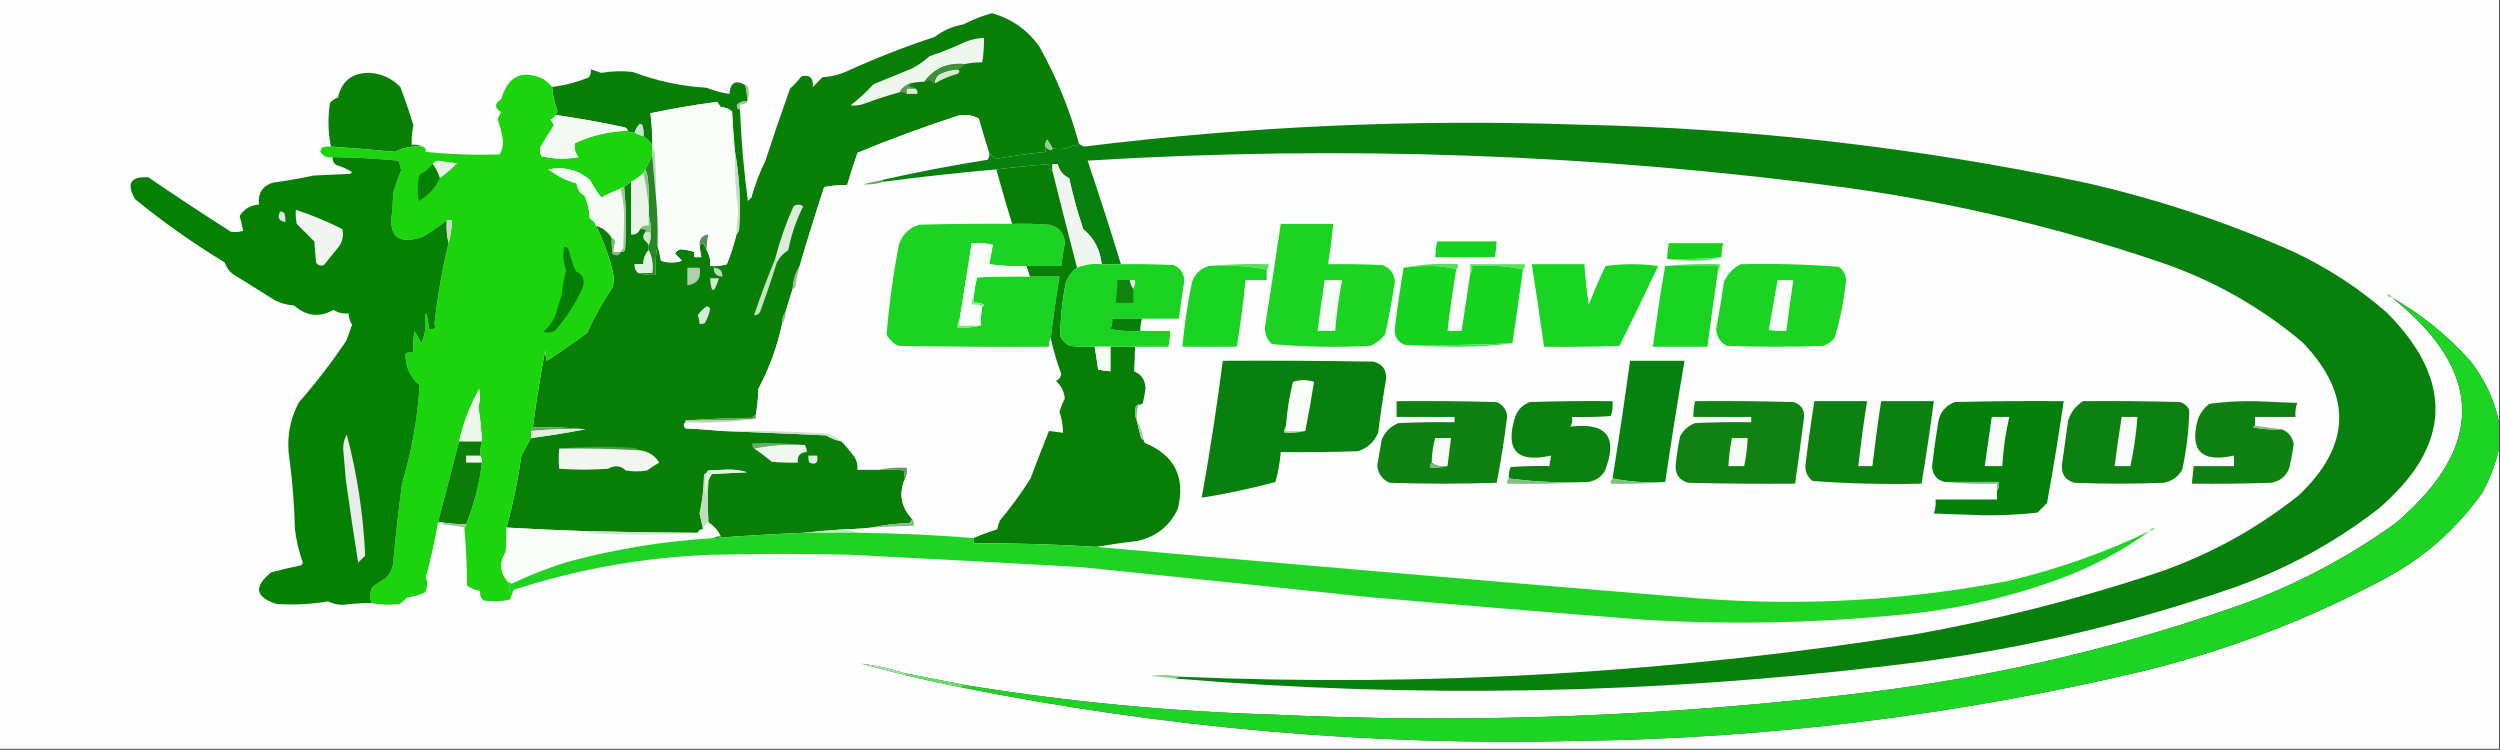 <?xml version="1.0" encoding="UTF-8"?>
<svg xmlns="http://www.w3.org/2000/svg" xmlns:xlink="http://www.w3.org/1999/xlink" version="1.1" width="1424px" height="427px" style="shape-rendering:geometricPrecision; text-rendering:geometricPrecision; image-rendering:optimizeQuality; fill-rule:evenodd; clip-rule:evenodd">
  <rect width="100%" height="100%" fill="#333333" stroke="none"/>
  <g>
    <path style="opacity:1" fill="#fefefe" d="M -0.5,-0.5 C 474.167,-0.5 948.833,-0.5 1423.5,-0.5C 1423.5,79.833 1423.5,160.167 1423.5,240.5C 1420.74,227.635 1415.24,215.969 1407,205.5C 1394.03,191.019 1379.2,179.019 1362.5,169.5C 1415.1,211.568 1415.77,254.401 1364.5,298C 1338.6,316.621 1310.6,331.621 1280.5,343C 1211.1,367.849 1139.77,384.849 1066.5,394C 952.903,408.033 838.903,412.367 724.5,407C 666.455,405.254 608.788,399.754 551.5,390.5C 539.618,388.183 527.618,385.85 515.5,383.5C 507.397,380.893 499.064,379.059 490.5,378C 498.809,380.327 507.142,382.494 515.5,384.5C 526.106,387.088 536.772,389.421 547.5,391.5C 663.647,414.756 780.981,424.923 899.5,422C 1006.97,420.565 1112.97,407.565 1217.5,383C 1267.23,371.128 1314.56,353.128 1359.5,329C 1381.39,317.116 1399.56,300.949 1414,280.5C 1418.35,272.489 1421.52,264.156 1423.5,255.5C 1423.5,312.5 1423.5,369.5 1423.5,426.5C 948.833,426.5 474.167,426.5 -0.5,426.5C -0.5,284.167 -0.5,141.833 -0.5,-0.5 Z"></path>
  </g>
  <g>
    <path style="opacity:1" fill="#0a7f08" d="M 614.5,81.5 C 614.294,83.549 613.461,83.882 612,82.5C 608.013,84.8 603.847,85.467 599.5,84.5C 598.696,82.811 597.696,81.145 596.5,79.5C 595.571,80.689 595.238,82.022 595.5,83.5C 595.5,84.5 595.5,85.5 595.5,86.5C 586.126,87.505 576.793,88.838 567.5,90.5C 565.959,89.714 564.626,88.714 563.5,87.5C 561.374,80.87 559.374,74.203 557.5,67.5C 553.749,65.503 549.749,65.003 545.5,66C 526.219,72.255 507.219,79.255 488.5,87C 486.342,93.092 484.342,99.259 482.5,105.5C 478.119,105.372 473.785,105.705 469.5,106.5C 464.586,121.38 459.92,136.38 455.5,151.5C 453.102,155.403 451.769,159.736 451.5,164.5C 450.136,168.918 448.803,173.251 447.5,177.5C 446.076,179.515 445.41,181.848 445.5,184.5C 442.752,197.356 438.252,209.69 432,221.5C 431.826,226.684 431.326,231.684 430.5,236.5C 429.711,236.783 429.044,237.283 428.5,238C 415.66,238.169 402.993,238.669 390.5,239.5C 390.5,239.833 390.5,240.167 390.5,240.5C 389.209,241.542 389.209,242.708 390.5,244C 397.524,244.325 404.524,244.825 411.5,245.5C 431.011,246.247 450.677,247.081 470.5,248C 473.293,249.654 476.293,250.821 479.5,251.5C 482.083,254.266 484.583,257.266 487,260.5C 488.202,262.677 488.702,265.011 488.5,267.5C 492.5,267.5 496.5,267.5 500.5,267.5C 505.511,267.334 510.511,267.501 515.5,268C 515.034,269.299 515.034,270.799 515.5,272.5C 511.873,281.207 513.206,288.874 519.5,295.5C 519.423,296.75 518.756,297.583 517.5,298C 510.276,298.176 503.276,299.009 496.5,300.5C 491.187,301.098 485.854,301.431 480.5,301.5C 472.679,302.03 465.012,302.696 457.5,303.5C 440.362,304.206 423.362,305.206 406.5,306.5C 407.568,305.566 408.901,305.232 410.5,305.5C 408.952,302.277 406.619,299.61 403.5,297.5C 403.088,289.589 403.088,281.589 403.5,273.5C 404.028,272.279 404.695,271.113 405.5,270C 412.167,269.667 418.833,269.333 425.5,269C 421.847,267.866 418.014,267.366 414,267.5C 410.5,267.667 407,267.833 403.5,268C 402.944,268.383 402.611,268.883 402.5,269.5C 401.883,269.611 401.383,269.944 401,270.5C 400.911,277.961 400.078,285.294 398.5,292.5C 399.179,295.506 399.846,298.506 400.5,301.5C 398.973,301.427 397.973,302.094 397.5,303.5C 375.829,303.389 354.162,303.055 332.5,302.5C 317.817,302.038 303.15,301.371 288.5,300.5C 292.188,287.045 295.022,273.378 297,259.5C 298.749,256.051 300.583,252.717 302.5,249.5C 313.151,248.108 323.484,246.441 333.5,244.5C 323.681,243.506 313.681,243.173 303.5,243.5C 305.404,228.78 307.738,214.113 310.5,199.5C 310.567,201.424 310.9,203.424 311.5,205.5C 319.233,200.45 326.899,195.116 334.5,189.5C 338.544,180.413 343.378,171.746 349,163.5C 349.667,160.5 349.667,157.5 349,154.5C 346.723,145.503 343.557,136.836 339.5,128.5C 343.383,129.718 346.383,132.051 348.5,135.5C 348.335,138.518 348.502,141.518 349,144.5C 350.915,145.916 352.415,145.582 353.5,143.5C 354.496,143.586 355.329,143.252 356,142.5C 356.826,130.326 356.66,118.326 355.5,106.5C 356.795,105.512 358.128,104.512 359.5,103.5C 359.5,113.5 359.5,123.5 359.5,133.5C 361.933,133.727 363.599,132.727 364.5,130.5C 365.873,130.343 367.207,130.51 368.5,131C 367.944,131.383 367.611,131.883 367.5,132.5C 366.402,133.601 366.235,134.934 367,136.5C 368.045,137.373 368.878,138.373 369.5,139.5C 369.5,140.5 369.5,141.5 369.5,142.5C 367.394,144.719 366.394,147.385 366.5,150.5C 364.833,150.5 363.167,150.5 361.5,150.5C 361.392,152.514 362.058,154.18 363.5,155.5C 366.625,156.479 369.958,156.813 373.5,156.5C 373.178,150.642 373.511,144.975 374.5,139.5C 375.244,142.36 375.911,145.36 376.5,148.5C 380.5,149.833 384.5,149.833 388.5,148.5C 387.167,147.167 385.833,145.833 384.5,144.5C 385.09,143.201 386.09,142.368 387.5,142C 390.179,142.158 392.846,142.658 395.5,143.5C 395.5,144.5 395.5,145.5 395.5,146.5C 396.833,146.5 398.167,146.5 399.5,146.5C 399.007,144.194 398.674,141.861 398.5,139.5C 399.15,139.196 399.817,138.863 400.5,138.5C 401.172,139.949 401.839,141.282 402.5,142.5C 404.126,145.246 404.793,148.246 404.5,151.5C 407.777,151.784 410.943,151.451 414,150.5C 416.274,144.945 418.108,139.278 419.5,133.5C 420.268,132.737 420.768,131.737 421,130.5C 422.005,115.234 421.172,100.234 418.5,85.5C 417.864,78.185 417.364,70.852 417,63.5C 415.174,61.926 413.007,61.093 410.5,61C 409.833,60 409.167,59 408.5,58C 395.811,59.691 383.144,61.858 370.5,64.5C 371.241,70.471 371.575,76.471 371.5,82.5C 370.07,80.614 368.403,78.947 366.5,77.5C 366.662,75.473 366.495,73.473 366,71.5C 365.586,71.043 365.086,70.709 364.5,70.5C 363.048,71.94 362.048,73.606 361.5,75.5C 359.901,75.768 358.568,75.434 357.5,74.5C 357.38,73.414 356.713,72.747 355.5,72.5C 342.59,69.689 329.59,67.356 316.5,65.5C 316.923,64.735 317.257,63.902 317.5,63C 315.813,58.717 314.813,54.217 314.5,49.5C 321.794,48.611 328.794,46.777 335.5,44C 336.38,42.644 336.714,41.144 336.5,39.5C 338.465,40.129 340.465,40.796 342.5,41.5C 348.476,40.468 354.476,40.302 360.5,41C 373.985,46.097 387.985,49.097 402.5,50C 406.657,51.661 410.99,52.827 415.5,53.5C 416.053,46.901 419.053,45.234 424.5,48.5C 425.299,51.43 425.632,54.43 425.5,57.5C 423.418,57.472 421.584,58.139 420,59.5C 419.415,60.998 419.915,61.998 421.5,62.5C 422.185,79.952 423.685,97.286 426,114.5C 426.667,113.833 427.333,113.167 428,112.5C 430.048,105.235 432.715,98.235 436,91.5C 440.468,77.764 445.134,64.097 450,50.5C 452.35,48.317 454.517,45.984 456.5,43.5C 461.167,42.32 463.334,44.32 463,49.5C 464.806,47.694 466.64,45.86 468.5,44C 473.017,43.737 477.351,42.737 481.5,41C 498.134,33.345 515.134,26.679 532.5,21C 537.196,17.32 542.529,14.986 548.5,14C 553.817,11.23 559.317,9.064 565,7.5C 576.153,10.634 585.153,16.968 592,26.5C 601.742,43.888 609.242,62.221 614.5,81.5 Z"></path>
  </g>
  <g>
    <path style="opacity:1" fill="#eef6ee" d="M 549.5,36.5 C 539.812,35.604 532.145,38.938 526.5,46.5C 523.794,46.575 521.127,46.908 518.5,47.5C 515.911,48.419 513.911,50.086 512.5,52.5C 505.775,54.356 499.108,56.523 492.5,59C 489.874,59.995 487.207,60.328 484.5,60C 489.134,56.368 493.467,52.368 497.5,48C 504.798,45.034 512.132,42.034 519.5,39C 523.11,37.056 526.443,34.723 529.5,32C 536.326,29.725 542.993,27.058 549.5,24C 553.041,22.56 556.708,21.726 560.5,21.5C 560.563,26.203 560.229,30.87 559.5,35.5C 556.119,35.459 552.786,35.793 549.5,36.5 Z"></path>
  </g>
  <g>
    <path style="opacity:1" fill="#088006" d="M 240.5,83.5 C 235.019,83.014 229.852,84.014 225,86.5C 212.821,85.307 200.655,84.307 188.5,83.5C 186.823,75.2 186.657,66.867 188,58.5C 189.242,57.128 190.742,56.128 192.5,55.5C 194.732,46.045 200.732,41.378 210.5,41.5C 217.358,41.951 223.191,44.618 228,49.5C 230.783,56.733 233.283,64.066 235.5,71.5C 234.654,75.118 234.32,78.784 234.5,82.5C 236.735,82.205 238.735,82.539 240.5,83.5 Z"></path>
  </g>
  <g>
    <path style="opacity:1" fill="#d5e9d4" d="M 545.5,39.5 C 546.774,40.189 546.774,41.023 545.5,42C 540.853,43.33 536.52,45.163 532.5,47.5C 532.393,45.097 533.393,43.264 535.5,42C 538.679,40.539 542.012,39.705 545.5,39.5 Z"></path>
  </g>
  <g>
    <path style="opacity:1" fill="#3e903a" d="M 549.5,36.5 C 548.552,37.978 547.219,38.978 545.5,39.5C 542.012,39.705 538.679,40.539 535.5,42C 533.393,43.264 532.393,45.097 532.5,47.5C 531.265,47.279 530.265,46.612 529.5,45.5C 528.583,46.127 527.583,46.461 526.5,46.5C 532.145,38.938 539.812,35.604 549.5,36.5 Z"></path>
  </g>
  <g>
    <path style="opacity:1" fill="#1bd40d" d="M 314.5,49.5 C 314.813,54.217 315.813,58.717 317.5,63C 317.257,63.902 316.923,64.735 316.5,65.5C 315.942,66.79 314.942,67.623 313.5,68C 314.293,69.085 314.96,70.252 315.5,71.5C 312.845,75.408 310.345,79.408 308,83.5C 307.257,85.441 307.424,87.274 308.5,89C 315.469,90.623 322.469,90.79 329.5,89.5C 327.529,86.973 326.863,84.307 327.5,81.5C 337.035,77.098 347.035,74.764 357.5,74.5C 358.568,75.434 359.901,75.768 361.5,75.5C 363.05,76.441 364.716,77.108 366.5,77.5C 368.403,78.947 370.07,80.614 371.5,82.5C 371.5,82.833 371.5,83.167 371.5,83.5C 371.5,85.167 371.5,86.833 371.5,88.5C 370.366,91.216 369.033,93.882 367.5,96.5C 367.167,97.167 366.833,97.833 366.5,98.5C 364.427,100.58 362.093,102.246 359.5,103.5C 358.128,104.512 356.795,105.512 355.5,106.5C 354.508,106.328 353.842,106.662 353.5,107.5C 349.736,108.881 346.069,110.547 342.5,112.5C 340.084,109.337 337.918,106.004 336,102.5C 329.208,96.735 321.375,94.735 312.5,96.5C 317.241,100.204 322.574,102.87 328.5,104.5C 328.753,107.733 330.253,110.066 333,111.5C 334.737,115.649 335.737,119.983 336,124.5C 337.72,125.384 338.886,126.717 339.5,128.5C 343.557,136.836 346.723,145.503 349,154.5C 349.667,157.5 349.667,160.5 349,163.5C 343.378,171.746 338.544,180.413 334.5,189.5C 326.899,195.116 319.233,200.45 311.5,205.5C 310.9,203.424 310.567,201.424 310.5,199.5C 307.738,214.113 305.404,228.78 303.5,243.5C 302.662,243.842 302.328,244.508 302.5,245.5C 302.5,246.833 302.5,248.167 302.5,249.5C 300.583,252.717 298.749,256.051 297,259.5C 295.022,273.378 292.188,287.045 288.5,300.5C 288.666,305.179 288.499,309.845 288,314.5C 284.238,320.744 284.738,326.411 289.5,331.5C 290.324,334.764 290.658,338.098 290.5,341.5C 285.584,342.611 280.584,342.778 275.5,342C 273.845,340.556 273.178,338.722 273.5,336.5C 270.735,336.202 268.235,335.202 266,333.5C 265.981,322.541 265.481,311.541 264.5,300.5C 265.338,300.158 265.672,299.492 265.5,298.5C 270.096,287.274 273.096,275.607 274.5,263.5C 274.567,262.041 274.234,260.708 273.5,259.5C 273.401,256.763 273.735,254.096 274.5,251.5C 274.237,244.962 273.57,238.462 272.5,232C 273.455,228.529 273.622,225.029 273,221.5C 267.691,230.926 263.858,240.926 261.5,251.5C 257.514,266.815 253.514,282.148 249.5,297.5C 247.681,308.121 245.348,318.621 242.5,329C 243.83,331.877 243.664,334.711 242,337.5C 238.675,338.944 235.175,339.944 231.5,340.5C 230.395,341.892 229.061,343.059 227.5,344C 222.115,344.733 216.782,344.567 211.5,343.5C 210.476,340.527 210.643,337.527 212,334.5C 214.364,332.637 216.864,330.971 219.5,329.5C 222.036,327.091 223.536,324.091 224,320.5C 225.337,305.466 227.003,290.466 229,275.5C 234.486,257.254 237.819,238.587 239,219.5C 233.491,214.689 230.824,208.689 231,201.5C 232.356,200.62 233.856,200.286 235.5,200.5C 235.334,196.486 235.501,192.486 236,188.5C 237.522,190.741 238.855,193.074 240,195.5C 242.317,190.298 242.984,184.965 242,179.5C 242.333,179.167 242.667,178.833 243,178.5C 243.502,181.513 244.002,184.513 244.5,187.5C 247.462,187.883 248.462,186.883 247.5,184.5C 249.19,168.976 251.856,153.642 255.5,138.5C 256.646,134.246 257.313,129.913 257.5,125.5C 256.5,125.5 255.5,125.5 254.5,125.5C 250.06,128.953 245.394,132.12 240.5,135C 226.56,139.519 220.894,134.519 223.5,120C 223.667,116.5 223.833,113 224,109.5C 225.369,105.267 226.869,101.101 228.5,97C 228.204,95.112 227.704,93.278 227,91.5C 214.583,90.345 202.083,89.678 189.5,89.5C 186.359,90.092 184.026,89.092 182.5,86.5C 182.608,85.558 182.941,84.725 183.5,84C 185.134,83.507 186.801,83.34 188.5,83.5C 200.655,84.307 212.821,85.307 225,86.5C 229.852,84.014 235.019,83.014 240.5,83.5C 242.048,83.821 242.715,84.821 242.5,86.5C 256.471,87.909 270.471,88.409 284.5,88C 285.998,85.583 286.665,82.916 286.5,80C 285.862,75.906 284.862,71.906 283.5,68C 283.903,66.527 284.57,65.194 285.5,64C 281.562,61.399 281.562,58.899 285.5,56.5C 289.308,43.306 297.308,39.473 309.5,45C 311.362,46.366 313.028,47.866 314.5,49.5 Z"></path>
  </g>
  <g>
    <path style="opacity:1" fill="#5c9859" d="M 518.5,47.5 C 518.389,48.117 518.056,48.617 517.5,49C 519.058,49.21 520.391,49.71 521.5,50.5C 519.833,50.5 518.167,50.5 516.5,50.5C 516.5,51.5 516.5,52.5 516.5,53.5C 515.292,52.766 513.959,52.433 512.5,52.5C 513.911,50.086 515.911,48.419 518.5,47.5 Z"></path>
  </g>
  <g>
    <path style="opacity:1" fill="#d9edd6" d="M 521.5,50.5 C 522.404,51.209 522.737,52.209 522.5,53.5C 520.5,53.5 518.5,53.5 516.5,53.5C 516.5,52.5 516.5,51.5 516.5,50.5C 518.167,50.5 519.833,50.5 521.5,50.5 Z"></path>
  </g>
  <g>
    <path style="opacity:1" fill="#9fc39c" d="M 424.5,48.5 C 425.117,48.611 425.617,48.944 426,49.5C 426.821,52.554 426.655,55.554 425.5,58.5C 424.264,59.246 422.93,59.579 421.5,59.5C 421.5,60.5 421.5,61.5 421.5,62.5C 419.915,61.998 419.415,60.998 420,59.5C 421.584,58.139 423.418,57.472 425.5,57.5C 425.632,54.43 425.299,51.43 424.5,48.5 Z"></path>
  </g>
  <g>
    <path style="opacity:1" fill="#fbfdfb" d="M 418.5,85.5 C 418.352,97.378 419.019,109.212 420.5,121C 419.877,125.147 419.544,129.314 419.5,133.5C 418.108,139.278 416.274,144.945 414,150.5C 410.943,151.451 407.777,151.784 404.5,151.5C 404.793,148.246 404.126,145.246 402.5,142.5C 402.508,139.455 402.841,136.455 403.5,133.5C 400.043,133.96 398.377,135.96 398.5,139.5C 398.674,141.861 399.007,144.194 399.5,146.5C 398.167,146.5 396.833,146.5 395.5,146.5C 395.5,145.5 395.5,144.5 395.5,143.5C 392.846,142.658 390.179,142.158 387.5,142C 386.09,142.368 385.09,143.201 384.5,144.5C 385.833,145.833 387.167,147.167 388.5,148.5C 384.5,149.833 380.5,149.833 376.5,148.5C 375.911,145.36 375.244,142.36 374.5,139.5C 374.806,129.75 374.473,120.084 373.5,110.5C 373.666,102.826 373.5,95.159 373,87.5C 372.79,85.942 372.29,84.609 371.5,83.5C 371.5,83.167 371.5,82.833 371.5,82.5C 371.575,76.471 371.241,70.471 370.5,64.5C 383.144,61.858 395.811,59.691 408.5,58C 409.167,59 409.833,60 410.5,61C 413.007,61.093 415.174,61.926 417,63.5C 417.364,70.852 417.864,78.185 418.5,85.5 Z"></path>
  </g>
  <g>
    <path style="opacity:1" fill="#f5f9f5" d="M 316.5,65.5 C 329.59,67.356 342.59,69.689 355.5,72.5C 356.713,72.747 357.38,73.414 357.5,74.5C 347.035,74.764 337.035,77.098 327.5,81.5C 326.863,84.307 327.529,86.973 329.5,89.5C 322.469,90.79 315.469,90.623 308.5,89C 307.424,87.274 307.257,85.441 308,83.5C 310.345,79.408 312.845,75.408 315.5,71.5C 314.96,70.252 314.293,69.085 313.5,68C 314.942,67.623 315.942,66.79 316.5,65.5 Z"></path>
  </g>
  <g>
    <path style="opacity:1" fill="#fdfdfd" d="M 563.5,87.5 C 563.67,88.822 563.337,89.989 562.5,91C 542.368,94.2 522.368,98.034 502.5,102.5C 498.837,103.266 495.171,104.1 491.5,105C 495.7,105.279 499.7,104.779 503.5,103.5C 524.774,100.674 546.107,98.341 567.5,96.5C 570.34,106.856 573.34,117.189 576.5,127.5C 558.83,127.333 541.164,127.5 523.5,128C 517.667,129.833 513.833,133.667 512,139.5C 508.76,156.421 506.427,173.421 505,190.5C 506.5,193.333 508.667,195.5 511.5,197C 540.165,197.5 568.831,197.667 597.5,197.5C 597.366,195.708 597.699,194.042 598.5,192.5C 599.965,199.405 601.965,206.238 604.5,213C 604.215,214.89 603.215,216.223 601.5,217C 604.48,219.655 606.147,222.988 606.5,227C 605.267,229.402 604.267,231.902 603.5,234.5C 604.799,238.396 605.466,242.396 605.5,246.5C 602.833,246.167 600.167,245.833 597.5,245.5C 593.902,254.462 590.402,263.462 587,272.5C 581.747,280.92 575.913,288.92 569.5,296.5C 568.846,298.115 568.346,299.782 568,301.5C 563.351,302.947 558.851,304.613 554.5,306.5C 533.208,304.753 511.875,303.753 490.5,303.5C 487.167,302.833 483.833,302.167 480.5,301.5C 485.854,301.431 491.187,301.098 496.5,300.5C 504.49,299.977 512.49,299.644 520.5,299.5C 520.768,297.901 520.434,296.568 519.5,295.5C 513.206,288.874 511.873,281.207 515.5,272.5C 516.461,270.735 516.795,268.735 516.5,266.5C 510.974,266.179 505.64,266.512 500.5,267.5C 496.5,267.5 492.5,267.5 488.5,267.5C 488.702,265.011 488.202,262.677 487,260.5C 484.583,257.266 482.083,254.266 479.5,251.5C 477.078,249.732 474.412,248.232 471.5,247C 451.523,245.703 431.523,245.203 411.5,245.5C 404.524,244.825 397.524,244.325 390.5,244C 389.209,242.708 389.209,241.542 390.5,240.5C 404.209,241.148 417.542,240.481 430.5,238.5C 430.5,237.833 430.5,237.167 430.5,236.5C 431.326,231.684 431.826,226.684 432,221.5C 438.252,209.69 442.752,197.356 445.5,184.5C 446.924,182.485 447.59,180.152 447.5,177.5C 448.803,173.251 450.136,168.918 451.5,164.5C 452.117,164.389 452.617,164.056 453,163.5C 453.557,159.406 454.39,155.406 455.5,151.5C 459.92,136.38 464.586,121.38 469.5,106.5C 473.785,105.705 478.119,105.372 482.5,105.5C 484.342,99.259 486.342,93.092 488.5,87C 507.219,79.255 526.219,72.255 545.5,66C 549.749,65.003 553.749,65.503 557.5,67.5C 559.374,74.203 561.374,80.87 563.5,87.5 Z"></path>
  </g>
  <g>
    <path style="opacity:1" fill="#07800e" d="M 669.5,386.5 C 670.568,385.566 671.901,385.232 673.5,385.5C 814.017,391.416 953.684,383.25 1092.5,361C 1136.92,352.978 1180.59,341.978 1223.5,328C 1255.12,317.859 1283.79,302.526 1309.5,282C 1339.36,253.624 1340.03,224.624 1311.5,195C 1287.24,174.529 1259.91,159.196 1229.5,149C 1171.81,129.494 1112.81,115.494 1052.5,107C 908.691,87.718 764.358,82.551 619.5,91.5C 626.109,111.057 632.442,130.724 638.5,150.5C 634.833,150.5 631.167,150.5 627.5,150.5C 626.74,142.38 623.24,135.713 617,130.5C 613.804,121.01 611.137,111.343 609,101.5C 605.481,99.826 603.315,97.159 602.5,93.5C 601.5,93.5 600.5,93.5 599.5,93.5C 599.5,94.833 599.5,96.167 599.5,97.5C 597.824,96.817 597.157,95.483 597.5,93.5C 587.686,94.243 577.686,95.243 567.5,96.5C 546.107,98.341 524.774,100.674 503.5,103.5C 502.833,103.5 502.5,103.167 502.5,102.5C 522.368,98.034 542.368,94.2 562.5,91C 563.337,89.989 563.67,88.822 563.5,87.5C 564.626,88.714 565.959,89.714 567.5,90.5C 576.793,88.838 586.126,87.505 595.5,86.5C 595.5,85.5 595.5,84.5 595.5,83.5C 596.156,84.278 596.989,84.944 598,85.5C 598.765,85.43 599.265,85.097 599.5,84.5C 603.847,85.467 608.013,84.8 612,82.5C 613.461,83.882 614.294,83.549 614.5,81.5C 615.261,82.391 616.261,83.058 617.5,83.5C 711.143,71.885 805.143,67.719 899.5,71C 996.562,73.007 1092.56,84.007 1187.5,104C 1228.12,113.207 1267.45,126.207 1305.5,143C 1325.2,152.176 1343.2,163.843 1359.5,178C 1398.12,216.924 1396.45,254.257 1354.5,290C 1329.39,309.394 1301.72,324.394 1271.5,335C 1208.47,356.729 1143.8,371.396 1077.5,379C 941.748,395.366 805.748,397.866 669.5,386.5 Z"></path>
  </g>
  <g>
    <path style="opacity:1" fill="#cae3c9" d="M 366.5,77.5 C 364.716,77.108 363.05,76.441 361.5,75.5C 362.048,73.606 363.048,71.94 364.5,70.5C 365.086,70.709 365.586,71.043 366,71.5C 366.495,73.473 366.662,75.473 366.5,77.5 Z"></path>
  </g>
  <g>
    <path style="opacity:1" fill="#95ce90" d="M 599.5,84.5 C 599.265,85.097 598.765,85.43 598,85.5C 596.989,84.944 596.156,84.278 595.5,83.5C 595.238,82.022 595.571,80.689 596.5,79.5C 597.696,81.145 598.696,82.811 599.5,84.5 Z"></path>
  </g>
  <g>
    <path style="opacity:1" fill="#048003" d="M 189.5,89.5 C 202.083,89.678 214.583,90.345 227,91.5C 227.704,93.278 228.204,95.112 228.5,97C 226.869,101.101 225.369,105.267 224,109.5C 223.833,113 223.667,116.5 223.5,120C 220.894,134.519 226.56,139.519 240.5,135C 245.394,132.12 250.06,128.953 254.5,125.5C 254.182,130.032 254.515,134.366 255.5,138.5C 251.856,153.642 249.19,168.976 247.5,184.5C 248.462,186.883 247.462,187.883 244.5,187.5C 244.002,184.513 243.502,181.513 243,178.5C 242.667,178.833 242.333,179.167 242,179.5C 242.984,184.965 242.317,190.298 240,195.5C 238.855,193.074 237.522,190.741 236,188.5C 235.501,192.486 235.334,196.486 235.5,200.5C 233.856,200.286 232.356,200.62 231,201.5C 230.824,208.689 233.491,214.689 239,219.5C 237.819,238.587 234.486,257.254 229,275.5C 227.003,290.466 225.337,305.466 224,320.5C 223.536,324.091 222.036,327.091 219.5,329.5C 216.864,330.971 214.364,332.637 212,334.5C 210.643,337.527 210.476,340.527 211.5,343.5C 206.146,343.471 200.813,343.805 195.5,344.5C 192.428,344.584 189.594,343.917 187,342.5C 177.222,344.173 167.389,344.673 157.5,344C 145.333,340.152 144.333,334.152 154.5,326C 160.107,324.515 165.774,323.182 171.5,322C 171.957,321.586 172.291,321.086 172.5,320.5C 170.313,314.411 168.813,308.078 168,301.5C 167.697,288.436 166.697,275.436 165,262.5C 163.07,250.886 164.737,239.886 170,229.5C 179.726,218.375 188.726,206.708 197,194.5C 198.306,191.388 199.472,188.221 200.5,185C 199.391,182.953 198.724,180.787 198.5,178.5C 195.398,178.846 192.565,178.179 190,176.5C 181.971,180.976 174.471,180.143 167.5,174C 163.623,173.743 159.957,172.743 156.5,171C 148.5,166 140.5,161 132.5,156C 130.383,154.269 128.883,152.102 128,149.5C 110.145,138.634 93.145,126.634 77,113.5C 71.783,104.558 74.283,100.391 84.5,101C 100.005,111.585 115.671,121.919 131.5,132C 133.847,132.334 136.181,132.167 138.5,131.5C 137.942,128.656 137.275,125.822 136.5,123C 138.996,119.032 142.663,116.866 147.5,116.5C 146.782,110.142 149.449,105.976 155.5,104C 163.226,102.99 170.892,101.657 178.5,100C 185.5,99.667 192.5,99.333 199.5,99C 199.833,98.667 200.167,98.333 200.5,98C 197.726,96.219 194.726,94.885 191.5,94C 189.963,92.89 189.297,91.39 189.5,89.5 Z"></path>
  </g>
  <g>
    <path style="opacity:1" fill="#b5d5b5" d="M 371.5,83.5 C 372.29,84.609 372.79,85.942 373,87.5C 373.5,95.159 373.666,102.826 373.5,110.5C 372.768,103.298 372.101,95.965 371.5,88.5C 371.5,86.833 371.5,85.167 371.5,83.5 Z"></path>
  </g>
  <g>
    <path style="opacity:1" fill="#e8efe7" d="M 250.5,101.5 C 249.601,98.605 248.267,95.938 246.5,93.5C 246.97,92.306 247.97,91.64 249.5,91.5C 253.155,92.082 256.822,92.582 260.5,93C 257.321,96.079 253.988,98.912 250.5,101.5 Z"></path>
  </g>
  <g>
    <path style="opacity:1" fill="#288823" d="M 371.5,88.5 C 372.101,95.965 372.768,103.298 373.5,110.5C 374.473,120.084 374.806,129.75 374.5,139.5C 373.511,144.975 373.178,150.642 373.5,156.5C 369.958,156.813 366.625,156.479 363.5,155.5C 366.167,155.5 368.833,155.5 371.5,155.5C 372.097,150.706 371.43,146.373 369.5,142.5C 369.5,141.5 369.5,140.5 369.5,139.5C 370.468,137.393 370.802,135.059 370.5,132.5C 370.813,128.958 370.479,125.625 369.5,122.5C 369.5,120.833 369.5,119.167 369.5,117.5C 369.666,112.156 369.499,106.823 369,101.5C 368.802,99.618 368.302,97.952 367.5,96.5C 369.033,93.882 370.366,91.216 371.5,88.5 Z"></path>
  </g>
  <g>
    <path style="opacity:1" fill="#048103" d="M 246.5,93.5 C 248.267,95.938 249.601,98.605 250.5,101.5C 247.909,107.092 243.909,111.426 238.5,114.5C 237.578,109.507 237.745,104.507 239,99.5C 241.977,98.016 244.477,96.016 246.5,93.5 Z"></path>
  </g>
  <g>
    <path style="opacity:1" fill="#f6faf5" d="M 353.5,107.5 C 354.829,112.792 355.496,118.458 355.5,124.5C 355.333,130.167 355.167,135.833 355,141.5C 354.283,142.044 353.783,142.711 353.5,143.5C 352.167,143.5 350.833,143.5 349.5,143.5C 349.433,141.599 349.767,139.766 350.5,138C 350.361,136.699 349.695,135.866 348.5,135.5C 346.383,132.051 343.383,129.718 339.5,128.5C 338.886,126.717 337.72,125.384 336,124.5C 335.737,119.983 334.737,115.649 333,111.5C 330.253,110.066 328.753,107.733 328.5,104.5C 322.574,102.87 317.241,100.204 312.5,96.5C 321.375,94.735 329.208,96.735 336,102.5C 337.918,106.004 340.084,109.337 342.5,112.5C 346.069,110.547 349.736,108.881 353.5,107.5 Z"></path>
  </g>
  <g>
    <path style="opacity:1" fill="#eff6ef" d="M 627.5,150.5 C 622.6,150.033 617.933,150.699 613.5,152.5C 608.732,134.261 604.066,115.928 599.5,97.5C 599.5,96.167 599.5,94.833 599.5,93.5C 600.5,93.5 601.5,93.5 602.5,93.5C 603.315,97.159 605.481,99.826 609,101.5C 611.137,111.343 613.804,121.01 617,130.5C 623.24,135.713 626.74,142.38 627.5,150.5 Z"></path>
  </g>
  <g>
    <path style="opacity:1" fill="#eaf3ea" d="M 366.5,98.5 C 367.774,104.796 368.774,111.13 369.5,117.5C 369.5,119.167 369.5,120.833 369.5,122.5C 369.5,124.5 369.5,126.5 369.5,128.5C 367.302,128.12 365.635,128.787 364.5,130.5C 363.599,132.727 361.933,133.727 359.5,133.5C 359.5,123.5 359.5,113.5 359.5,103.5C 362.093,102.246 364.427,100.58 366.5,98.5 Z"></path>
  </g>
  <g>
    <path style="opacity:1" fill="#c5ddc4" d="M 418.5,85.5 C 421.172,100.234 422.005,115.234 421,130.5C 420.768,131.737 420.268,132.737 419.5,133.5C 419.544,129.314 419.877,125.147 420.5,121C 419.019,109.212 418.352,97.378 418.5,85.5 Z"></path>
  </g>
  <g>
    <path style="opacity:1" fill="#61ad63" d="M 502.5,102.5 C 502.5,103.167 502.833,103.5 503.5,103.5C 499.7,104.779 495.7,105.279 491.5,105C 495.171,104.1 498.837,103.266 502.5,102.5 Z"></path>
  </g>
  <g>
    <path style="opacity:1" fill="#8dc18e" d="M 367.5,96.5 C 368.302,97.952 368.802,99.618 369,101.5C 369.499,106.823 369.666,112.156 369.5,117.5C 368.774,111.13 367.774,104.796 366.5,98.5C 366.833,97.833 367.167,97.167 367.5,96.5 Z"></path>
  </g>
  <g>
    <path style="opacity:1" fill="#dcebdb" d="M 442.5,149.5 C 441.662,149.158 441.328,148.492 441.5,147.5C 444.163,137.182 447.663,127.182 452,117.5C 453.814,116.24 455.647,116.24 457.5,117.5C 453.527,125.446 450.693,133.78 449,142.5C 446.14,144.312 443.973,146.646 442.5,149.5 Z"></path>
  </g>
  <g>
    <path style="opacity:1" fill="#f2f4f2" d="M 168.5,119.5 C 177.61,122.482 186.443,126.148 195,130.5C 195.841,134.12 195.174,137.454 193,140.5C 190.167,144 187.333,147.5 184.5,151C 182.633,151.711 181.133,151.211 180,149.5C 179.667,145.5 179.333,141.5 179,137.5C 175.721,134.221 172.387,130.887 169,127.5C 168.503,124.854 168.336,122.187 168.5,119.5 Z"></path>
  </g>
  <g>
    <path style="opacity:1" fill="#dde2dd" d="M 159.5,120.5 C 160.496,120.414 161.329,120.748 162,121.5C 162.494,123.134 162.66,124.801 162.5,126.5C 158.843,125.853 157.843,123.853 159.5,120.5 Z"></path>
  </g>
  <g>
    <path style="opacity:1" fill="#cad8c9" d="M 254.5,125.5 C 255.5,125.5 256.5,125.5 257.5,125.5C 257.313,129.913 256.646,134.246 255.5,138.5C 254.515,134.366 254.182,130.032 254.5,125.5 Z"></path>
  </g>
  <g>
    <path style="opacity:1" fill="#9cc69a" d="M 353.5,107.5 C 353.842,106.662 354.508,106.328 355.5,106.5C 356.66,118.326 356.826,130.326 356,142.5C 355.329,143.252 354.496,143.586 353.5,143.5C 353.783,142.711 354.283,142.044 355,141.5C 355.167,135.833 355.333,130.167 355.5,124.5C 355.496,118.458 354.829,112.792 353.5,107.5 Z"></path>
  </g>
  <g>
    <path style="opacity:1" fill="#1ad322" d="M 576.5,127.5 C 583.508,127.334 590.508,127.5 597.5,128C 603.223,129.219 606.223,132.719 606.5,138.5C 605.67,142.817 605.003,147.15 604.5,151.5C 597.833,151.5 591.167,151.5 584.5,151.5C 577.468,151.83 570.468,151.497 563.5,150.5C 564.167,146.833 564.833,143.167 565.5,139.5C 561.555,138.509 557.555,138.176 553.5,138.5C 551.167,153.163 548.834,167.83 546.5,182.5C 545.566,183.568 545.232,184.901 545.5,186.5C 550.032,186.818 554.366,186.485 558.5,185.5C 558.552,181.802 558.886,178.135 559.5,174.5C 560.043,174.44 560.376,174.107 560.5,173.5C 558.604,172.534 556.604,172.201 554.5,172.5C 554.5,171.5 554.5,170.5 554.5,169.5C 554.965,165.601 555.632,161.767 556.5,158C 566.494,157.5 576.494,157.334 586.5,157.5C 592.167,157.5 597.833,157.5 603.5,157.5C 601.588,169.126 599.922,180.792 598.5,192.5C 597.699,194.042 597.366,195.708 597.5,197.5C 568.831,197.667 540.165,197.5 511.5,197C 508.667,195.5 506.5,193.333 505,190.5C 506.427,173.421 508.76,156.421 512,139.5C 513.833,133.667 517.667,129.833 523.5,128C 541.164,127.5 558.83,127.333 576.5,127.5 Z"></path>
  </g>
  <g>
    <path style="opacity:1" fill="#1cd323" d="M 729.5,127.5 C 739.5,127.5 749.5,127.5 759.5,127.5C 758.631,135.181 757.631,142.848 756.5,150.5C 766.839,150.334 777.172,150.5 787.5,151C 792.036,152.724 794.369,156.057 794.5,161C 792.926,170.869 791.093,180.702 789,190.5C 786.713,193.462 783.88,195.629 780.5,197C 761.743,197.974 743.076,197.64 724.5,196C 721.715,193.487 720.382,190.321 720.5,186.5C 723.632,166.841 726.632,147.175 729.5,127.5 Z"></path>
  </g>
  <g>
    <path style="opacity:1" fill="#85bf87" d="M 369.5,122.5 C 370.479,125.625 370.813,128.958 370.5,132.5C 369.5,132.5 368.5,132.5 367.5,132.5C 367.611,131.883 367.944,131.383 368.5,131C 367.207,130.51 365.873,130.343 364.5,130.5C 365.635,128.787 367.302,128.12 369.5,128.5C 369.5,126.5 369.5,124.5 369.5,122.5 Z"></path>
  </g>
  <g>
    <path style="opacity:1" fill="#097e07" d="M 599.5,97.5 C 604.066,115.928 608.732,134.261 613.5,152.5C 610.377,154.721 608.211,157.721 607,161.5C 605.045,171.424 604.045,181.424 604,191.5C 605.167,194 607,195.833 609.5,197C 614.155,197.499 618.821,197.666 623.5,197.5C 624.248,201.812 624.914,206.146 625.5,210.5C 627.806,210.993 630.139,211.326 632.5,211.5C 632.5,206.833 632.5,202.167 632.5,197.5C 637.167,197.5 641.833,197.5 646.5,197.5C 646.393,202.21 646.226,206.877 646,211.5C 650.159,213.322 652.326,216.489 652.5,221C 652.129,223.856 651.629,226.689 651,229.5C 650.329,230.252 649.496,230.586 648.5,230.5C 647.883,230.611 647.383,230.944 647,231.5C 646.199,234.367 646.366,237.034 647.5,239.5C 648.224,242.843 649.057,246.176 650,249.5C 650.383,250.056 650.883,250.389 651.5,250.5C 651.369,251.376 651.702,252.043 652.5,252.5C 669.025,259.395 675.192,271.728 671,289.5C 666.508,299.326 659.008,305.492 648.5,308C 640.329,308.977 632.329,310.144 624.5,311.5C 601.194,310.031 577.86,309.364 554.5,309.5C 554.5,308.5 554.5,307.5 554.5,306.5C 558.851,304.613 563.351,302.947 568,301.5C 568.346,299.782 568.846,298.115 569.5,296.5C 575.913,288.92 581.747,280.92 587,272.5C 590.402,263.462 593.902,254.462 597.5,245.5C 600.167,245.833 602.833,246.167 605.5,246.5C 605.466,242.396 604.799,238.396 603.5,234.5C 604.267,231.902 605.267,229.402 606.5,227C 606.147,222.988 604.48,219.655 601.5,217C 603.215,216.223 604.215,214.89 604.5,213C 601.965,206.238 599.965,199.405 598.5,192.5C 599.922,180.792 601.588,169.126 603.5,157.5C 597.833,157.5 592.167,157.5 586.5,157.5C 586.029,155.421 585.363,153.421 584.5,151.5C 591.167,151.5 597.833,151.5 604.5,151.5C 605.003,147.15 605.67,142.817 606.5,138.5C 606.223,132.719 603.223,129.219 597.5,128C 590.508,127.5 583.508,127.334 576.5,127.5C 573.34,117.189 570.34,106.856 567.5,96.5C 577.686,95.243 587.686,94.243 597.5,93.5C 597.157,95.483 597.824,96.817 599.5,97.5 Z"></path>
  </g>
  <g>
    <path style="opacity:1" fill="#d0eacf" d="M 367.5,132.5 C 368.5,132.5 369.5,132.5 370.5,132.5C 370.802,135.059 370.468,137.393 369.5,139.5C 368.878,138.373 368.045,137.373 367,136.5C 366.235,134.934 366.402,133.601 367.5,132.5 Z"></path>
  </g>
  <g>
    <path style="opacity:1" fill="#5d8f5d" d="M 402.5,142.5 C 401.839,141.282 401.172,139.949 400.5,138.5C 399.817,138.863 399.15,139.196 398.5,139.5C 398.377,135.96 400.043,133.96 403.5,133.5C 402.841,136.455 402.508,139.455 402.5,142.5 Z"></path>
  </g>
  <g>
    <path style="opacity:1" fill="#15d31f" d="M 818.5,137.5 C 829.833,137.5 841.167,137.5 852.5,137.5C 852.296,140.518 851.963,143.518 851.5,146.5C 840.167,146.5 828.833,146.5 817.5,146.5C 817.704,143.482 818.037,140.482 818.5,137.5 Z"></path>
  </g>
  <g>
    <path style="opacity:1" fill="#f9fdf8" d="M 584.5,151.5 C 585.363,153.421 586.029,155.421 586.5,157.5C 576.494,157.334 566.494,157.5 556.5,158C 555.632,161.767 554.965,165.601 554.5,169.5C 553.566,170.568 553.232,171.901 553.5,173.5C 555.735,173.205 557.735,173.539 559.5,174.5C 558.886,178.135 558.552,181.802 558.5,185.5C 554.5,185.5 550.5,185.5 546.5,185.5C 546.5,184.5 546.5,183.5 546.5,182.5C 548.834,167.83 551.167,153.163 553.5,138.5C 557.555,138.176 561.555,138.509 565.5,139.5C 564.833,143.167 564.167,146.833 563.5,150.5C 570.468,151.497 577.468,151.83 584.5,151.5 Z"></path>
  </g>
  <g>
    <path style="opacity:1" fill="#16d320" d="M 980.5,146.5 C 970.249,147.475 959.915,147.808 949.5,147.5C 949.704,144.482 950.037,141.482 950.5,138.5C 960.833,138.5 971.167,138.5 981.5,138.5C 980.908,141.127 980.575,143.794 980.5,146.5 Z"></path>
  </g>
  <g>
    <path style="opacity:1" fill="#88b787" d="M 348.5,135.5 C 349.695,135.866 350.361,136.699 350.5,138C 349.767,139.766 349.433,141.599 349.5,143.5C 350.833,143.5 352.167,143.5 353.5,143.5C 352.415,145.582 350.915,145.916 349,144.5C 348.502,141.518 348.335,138.518 348.5,135.5 Z"></path>
  </g>
  <g>
    <path style="opacity:1" fill="#e3f0e3" d="M 369.5,142.5 C 371.43,146.373 372.097,150.706 371.5,155.5C 368.833,155.5 366.167,155.5 363.5,155.5C 362.058,154.18 361.392,152.514 361.5,150.5C 363.167,150.5 364.833,150.5 366.5,150.5C 366.394,147.385 367.394,144.719 369.5,142.5 Z"></path>
  </g>
  <g>
    <path style="opacity:1" fill="#54df5a" d="M 980.5,146.5 C 975.712,147.828 970.546,148.495 965,148.5C 959.656,148.499 954.489,148.166 949.5,147.5C 959.915,147.808 970.249,147.475 980.5,146.5 Z"></path>
  </g>
  <g>
    <path style="opacity:1" fill="#56df5c" d="M 688.5,151.5 C 699.654,150.505 710.988,150.172 722.5,150.5C 722.737,151.791 722.404,152.791 721.5,153.5C 710.884,151.523 699.884,150.856 688.5,151.5 Z"></path>
  </g>
  <g>
    <path style="opacity:1" fill="#56df5c" d="M 829.5,153.5 C 825.049,152.173 820.216,151.506 815,151.5C 809.754,151.524 804.588,151.857 799.5,152.5C 809.446,150.525 819.779,149.858 830.5,150.5C 830.737,151.791 830.404,152.791 829.5,153.5 Z"></path>
  </g>
  <g>
    <path style="opacity:1" fill="#5ae05f" d="M 867.5,153.5 C 858.225,151.527 848.558,150.86 838.5,151.5C 838.768,153.099 838.434,154.432 837.5,155.5C 837.5,153.833 837.5,152.167 837.5,150.5C 847.833,150.5 858.167,150.5 868.5,150.5C 868.737,151.791 868.404,152.791 867.5,153.5 Z"></path>
  </g>
  <g>
    <path style="opacity:1" fill="#52de59" d="M 948.5,151.5 C 958.653,150.506 968.986,150.172 979.5,150.5C 979.768,152.099 979.434,153.432 978.5,154.5C 978.5,153.5 978.5,152.5 978.5,151.5C 968.5,151.5 958.5,151.5 948.5,151.5 Z"></path>
  </g>
  <g>
    <path style="opacity:1" fill="#027e02" d="M 321.5,140.5 C 322.75,140.577 323.583,141.244 324,142.5C 324.934,146.637 326.268,150.637 328,154.5C 331.934,156.231 333.268,159.231 332,163.5C 327.919,172.67 322.585,181.003 316,188.5C 313.936,189.591 311.769,189.758 309.5,189C 312.273,186.617 314.439,183.783 316,180.5C 317.454,176.252 318.788,171.919 320,167.5C 320.462,162.93 321.296,158.43 322.5,154C 320.721,149.544 320.388,145.044 321.5,140.5 Z"></path>
  </g>
  <g>
    <path style="opacity:1" fill="#19d221" d="M 627.5,150.5 C 631.167,150.5 634.833,150.5 638.5,150.5C 648.506,150.334 658.506,150.5 668.5,151C 672.651,152.8 674.651,155.967 674.5,160.5C 673.367,167.493 672.367,174.493 671.5,181.5C 664.5,181.5 657.5,181.5 650.5,181.5C 644.833,181.5 639.167,181.5 633.5,181.5C 633.682,183.591 633.348,185.591 632.5,187.5C 638.128,188.495 643.794,188.829 649.5,188.5C 655.167,188.5 660.833,188.5 666.5,188.5C 666.492,191.545 666.159,194.545 665.5,197.5C 659.167,197.5 652.833,197.5 646.5,197.5C 641.833,197.5 637.167,197.5 632.5,197.5C 629.5,197.5 626.5,197.5 623.5,197.5C 618.821,197.666 614.155,197.499 609.5,197C 607,195.833 605.167,194 604,191.5C 604.045,181.424 605.045,171.424 607,161.5C 608.211,157.721 610.377,154.721 613.5,152.5C 617.933,150.699 622.6,150.033 627.5,150.5 Z"></path>
  </g>
  <g>
    <path style="opacity:1" fill="#19d321" d="M 688.5,151.5 C 699.884,150.856 710.884,151.523 721.5,153.5C 721.5,155.5 721.5,157.5 721.5,159.5C 717.5,159.5 713.5,159.5 709.5,159.5C 708.161,172.215 706.494,184.881 704.5,197.5C 694.167,197.5 683.833,197.5 673.5,197.5C 674.619,185.07 676.452,172.736 679,160.5C 680.744,155.921 683.91,152.921 688.5,151.5 Z"></path>
  </g>
  <g>
    <path style="opacity:1" fill="#15d31f" d="M 829.5,153.5 C 827.508,165.118 825.842,176.784 824.5,188.5C 827.167,188.5 829.833,188.5 832.5,188.5C 834.248,177.513 835.915,166.513 837.5,155.5C 838.434,154.432 838.768,153.099 838.5,151.5C 848.558,150.86 858.225,151.527 867.5,153.5C 865.5,167.5 863.5,181.5 861.5,195.5C 841.242,196.488 820.909,196.821 800.5,196.5C 796.13,194.943 794.13,191.776 794.5,187C 795.897,175.45 797.564,163.95 799.5,152.5C 804.588,151.857 809.754,151.524 815,151.5C 820.216,151.506 825.049,152.173 829.5,153.5 Z"></path>
  </g>
  <g>
    <path style="opacity:1" fill="#19d322" d="M 872.5,150.5 C 882.5,150.5 892.5,150.5 902.5,150.5C 902.937,158.205 903.771,165.872 905,173.5C 907.891,166.05 911.058,158.717 914.5,151.5C 924.5,150.167 934.5,150.167 944.5,151.5C 937.295,166.743 929.962,181.91 922.5,197C 908.171,197.5 893.837,197.667 879.5,197.5C 877.295,181.811 874.962,166.145 872.5,150.5 Z"></path>
  </g>
  <g>
    <path style="opacity:1" fill="#19d321" d="M 948.5,151.5 C 958.5,151.5 968.5,151.5 978.5,151.5C 978.5,152.5 978.5,153.5 978.5,154.5C 976.418,168.819 974.418,183.152 972.5,197.5C 962.167,197.5 951.833,197.5 941.5,197.5C 943.506,182.119 945.839,166.786 948.5,151.5 Z"></path>
  </g>
  <g>
    <path style="opacity:1" fill="#1bd323" d="M 991.5,150.5 C 1010.24,150.039 1028.9,150.539 1047.5,152C 1050.17,154 1051.5,156.667 1051.5,160C 1050.35,171.083 1048.18,181.917 1045,192.5C 1043.27,194.617 1041.1,196.117 1038.5,197C 1020.17,197.667 1001.83,197.667 983.5,197C 979.871,194.917 977.871,191.75 977.5,187.5C 979.194,178.53 980.694,169.53 982,160.5C 984.022,155.98 987.189,152.647 991.5,150.5 Z"></path>
  </g>
  <g>
    <path style="opacity:1" fill="#b7ddb6" d="M 406.5,152.5 C 409.833,152.5 411.5,154.167 411.5,157.5C 408.167,157.5 406.5,155.833 406.5,152.5 Z"></path>
  </g>
  <g>
    <path style="opacity:1" fill="#aeceae" d="M 391.5,152.5 C 393.833,152.5 396.167,152.5 398.5,152.5C 399.565,158.406 397.231,161.739 391.5,162.5C 391.5,159.167 391.5,155.833 391.5,152.5 Z"></path>
  </g>
  <g>
    <path style="opacity:1" fill="#d1ead0" d="M 404.5,158.5 C 406.167,158.5 407.833,158.5 409.5,158.5C 406.748,167.415 405.081,167.415 404.5,158.5 Z"></path>
  </g>
  <g>
    <path style="opacity:1" fill="#c3e5c0" d="M 441.5,147.5 C 441.328,148.492 441.662,149.158 442.5,149.5C 439.566,158.926 436.399,168.259 433,177.5C 432.29,178.973 431.124,179.64 429.5,179.5C 433.21,168.613 437.21,157.946 441.5,147.5 Z"></path>
  </g>
  <g>
    <path style="opacity:1" fill="#12830e" d="M 643.5,159.5 C 643.796,161.403 644.463,163.07 645.5,164.5C 645.5,167.167 645.5,169.833 645.5,172.5C 642.167,172.5 638.833,172.5 635.5,172.5C 636.08,168.19 636.414,163.857 636.5,159.5C 638.833,159.5 641.167,159.5 643.5,159.5 Z"></path>
  </g>
  <g>
    <path style="opacity:1" fill="#e4f8e4" d="M 643.5,159.5 C 644.5,159.5 645.5,159.5 646.5,159.5C 646.784,161.415 646.451,163.081 645.5,164.5C 644.463,163.07 643.796,161.403 643.5,159.5 Z"></path>
  </g>
  <g>
    <path style="opacity:1" fill="#f5fdf4" d="M 754.5,159.5 C 757.833,159.5 761.167,159.5 764.5,159.5C 762.647,169.099 761.313,178.766 760.5,188.5C 757.167,188.5 753.833,188.5 750.5,188.5C 751.725,178.817 753.058,169.151 754.5,159.5 Z"></path>
  </g>
  <g>
    <path style="opacity:1" fill="#f7fdf7" d="M 1012.5,159.5 C 1015.5,159.5 1018.5,159.5 1021.5,159.5C 1020.06,169.153 1018.72,178.819 1017.5,188.5C 1014.15,188.665 1010.82,188.498 1007.5,188C 1009.11,178.488 1010.78,168.988 1012.5,159.5 Z"></path>
  </g>
  <g>
    <path style="opacity:1" fill="#95bc96" d="M 455.5,151.5 C 454.39,155.406 453.557,159.406 453,163.5C 452.617,164.056 452.117,164.389 451.5,164.5C 451.769,159.736 453.102,155.403 455.5,151.5 Z"></path>
  </g>
  <g>
    <path style="opacity:1" fill="#7fe682" d="M 1362.5,169.5 C 1361.24,169.539 1360.24,169.039 1359.5,168C 1361,167.415 1362,167.915 1362.5,169.5 Z"></path>
  </g>
  <g>
    <path style="opacity:1" fill="#8fe994" d="M 554.5,169.5 C 554.5,170.5 554.5,171.5 554.5,172.5C 556.604,172.201 558.604,172.534 560.5,173.5C 560.376,174.107 560.043,174.44 559.5,174.5C 557.735,173.539 555.735,173.205 553.5,173.5C 553.232,171.901 553.566,170.568 554.5,169.5 Z"></path>
  </g>
  <g>
    <path style="opacity:1" fill="#d7ead6" d="M 402.5,174.5 C 403.497,174.47 404.164,174.97 404.5,176C 403.954,178.861 402.954,181.527 401.5,184C 400.552,184.483 399.552,184.649 398.5,184.5C 398.38,182.801 398.046,181.135 397.5,179.5C 398.855,177.479 400.521,175.812 402.5,174.5 Z"></path>
  </g>
  <g>
    <path style="opacity:1" fill="#8cb78f" d="M 447.5,177.5 C 447.59,180.152 446.924,182.485 445.5,184.5C 445.41,181.848 446.076,179.515 447.5,177.5 Z"></path>
  </g>
  <g>
    <path style="opacity:1" fill="#1dd324" d="M 1362.5,169.5 C 1379.2,179.019 1394.03,191.019 1407,205.5C 1415.24,215.969 1420.74,227.635 1423.5,240.5C 1423.5,245.5 1423.5,250.5 1423.5,255.5C 1421.52,264.156 1418.35,272.489 1414,280.5C 1399.56,300.949 1381.39,317.116 1359.5,329C 1314.56,353.128 1267.23,371.128 1217.5,383C 1112.97,407.565 1006.97,420.565 899.5,422C 780.981,424.923 663.647,414.756 547.5,391.5C 548.568,390.566 549.901,390.232 551.5,390.5C 608.788,399.754 666.455,405.254 724.5,407C 838.903,412.367 952.903,408.033 1066.5,394C 1139.77,384.849 1211.1,367.849 1280.5,343C 1310.6,331.621 1338.6,316.621 1364.5,298C 1415.77,254.401 1415.1,211.568 1362.5,169.5 Z"></path>
  </g>
  <g>
    <path style="opacity:1" fill="#087f07" d="M 650.5,181.5 C 649.781,183.764 649.448,186.097 649.5,188.5C 643.794,188.829 638.128,188.495 632.5,187.5C 633.348,185.591 633.682,183.591 633.5,181.5C 639.167,181.5 644.833,181.5 650.5,181.5 Z"></path>
  </g>
  <g>
    <path style="opacity:1" fill="#81e786" d="M 546.5,182.5 C 546.5,183.5 546.5,184.5 546.5,185.5C 550.5,185.5 554.5,185.5 558.5,185.5C 554.366,186.485 550.032,186.818 545.5,186.5C 545.232,184.901 545.566,183.568 546.5,182.5 Z"></path>
  </g>
  <g>
    <path style="opacity:1" fill="#4ede58" d="M 861.5,195.5 C 851.689,196.832 841.523,197.499 831,197.5C 820.661,197.5 810.494,197.167 800.5,196.5C 820.909,196.821 841.242,196.488 861.5,195.5 Z"></path>
  </g>
  <g>
    <path style="opacity:1" fill="#f2f8f2" d="M 623.5,197.5 C 626.5,197.5 629.5,197.5 632.5,197.5C 632.5,202.167 632.5,206.833 632.5,211.5C 630.139,211.326 627.806,210.993 625.5,210.5C 624.914,206.146 624.248,201.812 623.5,197.5 Z"></path>
  </g>
  <g>
    <path style="opacity:1" fill="#08800f" d="M 696.5,205.5 C 725.169,205.333 753.835,205.5 782.5,206C 787.55,207.434 789.883,210.767 789.5,216C 787.761,226.125 786.261,236.292 785,246.5C 782.744,251.757 778.91,255.257 773.5,257C 758.837,257.5 744.17,257.667 729.5,257.5C 729.07,263.274 728.07,268.941 726.5,274.5C 712.445,278.308 698.445,281.308 684.5,283.5C 689.144,257.61 693.144,231.61 696.5,205.5 Z"></path>
  </g>
  <g>
    <path style="opacity:1" fill="#06800e" d="M 948.5,274.5 C 938.111,275.141 928.111,274.474 918.5,272.5C 922.093,250.204 925.426,227.87 928.5,205.5C 938.833,205.5 949.167,205.5 959.5,205.5C 955.588,228.469 951.921,251.469 948.5,274.5 Z"></path>
  </g>
  <g>
    <path style="opacity:1" fill="#fbfdfb" d="M 743.5,245.5 C 739.833,245.5 736.167,245.5 732.5,245.5C 732.5,244.5 732.5,243.5 732.5,242.5C 733.09,234.038 734.423,225.704 736.5,217.5C 740.5,216.167 744.5,216.167 748.5,217.5C 746.987,226.986 745.321,236.319 743.5,245.5 Z"></path>
  </g>
  <g>
    <path style="opacity:1" fill="#eff6ee" d="M 274.5,251.5 C 270.167,251.5 265.833,251.5 261.5,251.5C 263.858,240.926 267.691,230.926 273,221.5C 273.622,225.029 273.455,228.529 272.5,232C 273.57,238.462 274.237,244.962 274.5,251.5 Z"></path>
  </g>
  <g>
    <path style="opacity:1" fill="#0e8112" d="M 795.5,228.5 C 814.503,228.333 833.503,228.5 852.5,229C 856.078,230.567 858.078,233.233 858.5,237C 856.965,249.789 854.965,262.456 852.5,275C 832.167,275.667 811.833,275.667 791.5,275C 787.199,273.034 784.866,269.701 784.5,265C 785.387,260.176 786.221,255.343 787,250.5C 788.833,246 792,242.833 796.5,241C 807.161,240.5 817.828,240.333 828.5,240.5C 828.5,239.5 828.5,238.5 828.5,237.5C 817.5,237.5 806.5,237.5 795.5,237.5C 795.5,234.5 795.5,231.5 795.5,228.5 Z"></path>
  </g>
  <g>
    <path style="opacity:1" fill="#0b8110" d="M 904.5,274.5 C 889.129,275.15 874.129,274.484 859.5,272.5C 859.244,270.208 859.577,268.041 860.5,266C 867.826,265.5 875.159,265.334 882.5,265.5C 882.833,263.5 883.167,261.5 883.5,259.5C 863.981,263.817 857.148,256.484 863,237.5C 864.5,233.333 867.333,230.5 871.5,229C 887.163,228.5 902.83,228.333 918.5,228.5C 918.777,231.448 918.444,234.281 917.5,237C 910.174,237.5 902.841,237.666 895.5,237.5C 895.739,239.467 895.406,241.301 894.5,243C 915.329,240.499 921.829,248.999 914,268.5C 911.703,271.98 908.536,273.98 904.5,274.5 Z"></path>
  </g>
  <g>
    <path style="opacity:1" fill="#0f8213" d="M 965.5,228.5 C 984.17,228.333 1002.84,228.5 1021.5,229C 1026.14,230.439 1028.14,233.606 1027.5,238.5C 1025.91,250.857 1024.25,263.19 1022.5,275.5C 1002.16,275.667 981.831,275.5 961.5,275C 956.296,273.428 953.963,269.928 954.5,264.5C 955.008,259.117 955.842,253.784 957,248.5C 958.892,244.942 961.725,242.442 965.5,241C 976.161,240.5 986.828,240.333 997.5,240.5C 997.5,239.5 997.5,238.5 997.5,237.5C 986.5,237.5 975.5,237.5 964.5,237.5C 964.508,234.455 964.841,231.455 965.5,228.5 Z"></path>
  </g>
  <g>
    <path style="opacity:1" fill="#0c8111" d="M 1033.5,228.5 C 1043.5,228.5 1053.5,228.5 1063.5,228.5C 1061.51,240.789 1059.84,253.122 1058.5,265.5C 1061.17,265.5 1063.83,265.5 1066.5,265.5C 1067.95,253.133 1069.61,240.8 1071.5,228.5C 1081.5,228.5 1091.5,228.5 1101.5,228.5C 1099.45,244.206 1097.11,259.873 1094.5,275.5C 1073.77,275.965 1053.1,275.465 1032.5,274C 1029.23,271.464 1027.9,268.131 1028.5,264C 1029.91,252.118 1031.58,240.285 1033.5,228.5 Z"></path>
  </g>
  <g>
    <path style="opacity:1" fill="#05800d" d="M 1137.5,279.5 C 1138.45,278.081 1138.78,276.415 1138.5,274.5C 1128.17,274.5 1117.83,274.5 1107.5,274.5C 1103.05,273.298 1100.71,270.298 1100.5,265.5C 1101.47,257.138 1102.64,248.805 1104,240.5C 1105,234.841 1108.16,231.007 1113.5,229C 1134.16,228.5 1154.83,228.333 1175.5,228.5C 1172.66,247.88 1169.49,267.213 1166,286.5C 1164.17,288.333 1162.33,290.167 1160.5,292C 1150.24,293.131 1139.9,293.631 1129.5,293.5C 1120.17,293.167 1110.83,292.833 1101.5,292.5C 1102.39,289.916 1102.73,287.249 1102.5,284.5C 1114.17,284.5 1125.83,284.5 1137.5,284.5C 1137.5,282.833 1137.5,281.167 1137.5,279.5 Z"></path>
  </g>
  <g>
    <path style="opacity:1" fill="#0c8111" d="M 1186.5,228.5 C 1204.84,228.333 1223.17,228.5 1241.5,229C 1244.06,229.685 1245.89,231.185 1247,233.5C 1246.8,244.932 1245.46,256.266 1243,267.5C 1240.69,271.58 1237.19,274.08 1232.5,275C 1215.5,275.667 1198.5,275.667 1181.5,275C 1176.3,273.428 1173.96,269.928 1174.5,264.5C 1175.73,256.175 1176.9,247.842 1178,239.5C 1179.55,234.788 1182.39,231.121 1186.5,228.5 Z"></path>
  </g>
  <g>
    <path style="opacity:1" fill="#0e8112" d="M 1284.5,242.5 C 1283.96,242.56 1283.62,242.893 1283.5,243.5C 1288.79,244.495 1294.13,244.828 1299.5,244.5C 1303.45,245.951 1305.78,248.785 1306.5,253C 1305.85,257.536 1305.02,262.036 1304,266.5C 1302.18,271.336 1298.68,274.169 1293.5,275C 1278.5,275.5 1263.5,275.667 1248.5,275.5C 1248.83,272.167 1249.17,268.833 1249.5,265.5C 1257.17,265.5 1264.83,265.5 1272.5,265.5C 1272.5,263.5 1272.5,261.5 1272.5,259.5C 1253.83,263.668 1247,256.668 1252,238.5C 1253.4,235.098 1255.57,232.264 1258.5,230C 1267.07,228.861 1275.74,228.361 1284.5,228.5C 1292.5,228.833 1300.5,229.167 1308.5,229.5C 1307.61,232.084 1307.27,234.751 1307.5,237.5C 1299.83,237.5 1292.17,237.5 1284.5,237.5C 1284.5,239.167 1284.5,240.833 1284.5,242.5 Z"></path>
  </g>
  <g>
    <path style="opacity:1" fill="#8cbb8a" d="M 648.5,230.5 C 647.701,233.43 647.368,236.43 647.5,239.5C 646.366,237.034 646.199,234.367 647,231.5C 647.383,230.944 647.883,230.611 648.5,230.5 Z"></path>
  </g>
  <g>
    <path style="opacity:1" fill="#f7fbf7" d="M 1134.5,237.5 C 1137.83,237.5 1141.17,237.5 1144.5,237.5C 1142.37,246.711 1141.03,256.045 1140.5,265.5C 1137.17,265.5 1133.83,265.5 1130.5,265.5C 1131.83,256.164 1133.17,246.831 1134.5,237.5 Z"></path>
  </g>
  <g>
    <path style="opacity:1" fill="#f8fbf8" d="M 1208.5,237.5 C 1211.5,237.5 1214.5,237.5 1217.5,237.5C 1216.81,246.931 1215.48,256.265 1213.5,265.5C 1210.5,265.5 1207.5,265.5 1204.5,265.5C 1205.67,256.148 1207,246.815 1208.5,237.5 Z"></path>
  </g>
  <g>
    <path style="opacity:1" fill="#619f5d" d="M 430.5,236.5 C 430.5,237.167 430.5,237.833 430.5,238.5C 417.246,239.481 403.913,239.814 390.5,239.5C 402.993,238.669 415.66,238.169 428.5,238C 429.044,237.283 429.711,236.783 430.5,236.5 Z"></path>
  </g>
  <g>
    <path style="opacity:1" fill="#c1d7bf" d="M 430.5,238.5 C 417.542,240.481 404.209,241.148 390.5,240.5C 390.5,240.167 390.5,239.833 390.5,239.5C 403.913,239.814 417.246,239.481 430.5,238.5 Z"></path>
  </g>
  <g>
    <path style="opacity:1" fill="#b1cdb0" d="M 647.5,239.5 C 649.601,242.797 650.935,246.463 651.5,250.5C 650.883,250.389 650.383,250.056 650,249.5C 649.057,246.176 648.224,242.843 647.5,239.5 Z"></path>
  </g>
  <g>
    <path style="opacity:1" fill="#65a161" d="M 303.5,243.5 C 313.681,243.173 323.681,243.506 333.5,244.5C 323.085,244.192 312.751,244.525 302.5,245.5C 302.328,244.508 302.662,243.842 303.5,243.5 Z"></path>
  </g>
  <g>
    <path style="opacity:1" fill="#80bf85" d="M 1284.5,242.5 C 1289.5,243.167 1294.5,243.833 1299.5,244.5C 1294.13,244.828 1288.79,244.495 1283.5,243.5C 1283.62,242.893 1283.96,242.56 1284.5,242.5 Z"></path>
  </g>
  <g>
    <path style="opacity:1" fill="#dfeedd" d="M 333.5,244.5 C 323.484,246.441 313.151,248.108 302.5,249.5C 302.5,248.167 302.5,246.833 302.5,245.5C 312.751,244.525 323.085,244.192 333.5,244.5 Z"></path>
  </g>
  <g>
    <path style="opacity:1" fill="#cbe1cb" d="M 411.5,245.5 C 431.523,245.203 451.523,245.703 471.5,247C 474.412,248.232 477.078,249.732 479.5,251.5C 476.293,250.821 473.293,249.654 470.5,248C 450.677,247.081 431.011,246.247 411.5,245.5 Z"></path>
  </g>
  <g>
    <path style="opacity:1" fill="#b7dbb8" d="M 732.5,242.5 C 732.5,243.5 732.5,244.5 732.5,245.5C 736.167,245.5 739.833,245.5 743.5,245.5C 739.702,246.483 735.702,246.817 731.5,246.5C 731.232,244.901 731.566,243.568 732.5,242.5 Z"></path>
  </g>
  <g>
    <path style="opacity:1" fill="#e9ece9" d="M 197.5,247.5 C 203.457,270.027 206.957,293.027 208,316.5C 206.667,317.833 205.333,319.167 204,320.5C 201.508,304.864 199.175,289.197 197,273.5C 196.528,267.664 196.028,261.831 195.5,256C 195.364,252.927 196.03,250.094 197.5,247.5 Z"></path>
  </g>
  <g>
    <path style="opacity:1" fill="#f6faf6" d="M 824.5,265.5 C 820.988,266.055 817.988,265.388 815.5,263.5C 815.526,258.733 816.193,254.066 817.5,249.5C 820.5,249.5 823.5,249.5 826.5,249.5C 825.833,254.833 825.167,260.167 824.5,265.5 Z"></path>
  </g>
  <g>
    <path style="opacity:1" fill="#f6faf6" d="M 986.5,249.5 C 989.5,249.5 992.5,249.5 995.5,249.5C 995.223,254.886 994.556,260.219 993.5,265.5C 990.5,265.5 987.5,265.5 984.5,265.5C 984.777,260.114 985.444,254.781 986.5,249.5 Z"></path>
  </g>
  <g>
    <path style="opacity:1" fill="#65b265" d="M 458.5,253.5 C 448.442,252.86 438.775,253.527 429.5,255.5C 428.596,254.791 428.263,253.791 428.5,252.5C 438.681,252.173 448.681,252.506 458.5,253.5 Z"></path>
  </g>
  <g>
    <path style="opacity:1" fill="#499a49" d="M 318.5,255.5 C 332.327,254.339 346.327,254.173 360.5,255C 362.058,255.21 363.391,255.71 364.5,256.5C 349.191,255.582 333.858,255.249 318.5,255.5 Z"></path>
  </g>
  <g>
    <path style="opacity:1" fill="#eff7ef" d="M 458.5,253.5 C 459.234,254.708 459.567,256.041 459.5,257.5C 455.686,257.651 454.019,259.651 454.5,263.5C 449.489,263.666 444.489,263.499 439.5,263C 436.266,260.252 432.932,257.752 429.5,255.5C 438.775,253.527 448.442,252.86 458.5,253.5 Z"></path>
  </g>
  <g>
    <path style="opacity:1" fill="#f1f7f0" d="M 318.5,255.5 C 333.858,255.249 349.191,255.582 364.5,256.5C 369.299,257.065 372.965,259.399 375.5,263.5C 373.139,264.858 370.806,266.358 368.5,268C 364.5,268.667 360.5,268.667 356.5,268C 353.428,265.133 350.094,264.799 346.5,267C 337.167,267.667 327.833,267.667 318.5,267C 318.177,263.29 318.177,259.457 318.5,255.5 Z"></path>
  </g>
  <g>
    <path style="opacity:1" fill="#eef5ed" d="M 273.5,259.5 C 274.234,260.708 274.567,262.041 274.5,263.5C 271.5,263.5 268.5,263.5 265.5,263.5C 265.5,262.167 265.5,260.833 265.5,259.5C 268.167,259.5 270.833,259.5 273.5,259.5 Z"></path>
  </g>
  <g>
    <path style="opacity:1" fill="#e2f2e2" d="M 460.5,259.5 C 462.167,259.5 463.833,259.5 465.5,259.5C 466.169,263.676 464.669,265.009 461,263.5C 460.51,262.207 460.343,260.873 460.5,259.5 Z"></path>
  </g>
  <g>
    <path style="opacity:1" fill="#0b7e08" d="M 261.5,251.5 C 265.833,251.5 270.167,251.5 274.5,251.5C 273.735,254.096 273.401,256.763 273.5,259.5C 270.833,259.5 268.167,259.5 265.5,259.5C 265.5,260.833 265.5,262.167 265.5,263.5C 268.5,263.5 271.5,263.5 274.5,263.5C 273.096,275.607 270.096,287.274 265.5,298.5C 260.786,298.647 256.119,298.314 251.5,297.5C 250.833,297.5 250.167,297.5 249.5,297.5C 253.514,282.148 257.514,266.815 261.5,251.5 Z"></path>
  </g>
  <g>
    <path style="opacity:1" fill="#7dbe83" d="M 815.5,263.5 C 817.988,265.388 820.988,266.055 824.5,265.5C 821.375,266.479 818.042,266.813 814.5,266.5C 814.263,265.209 814.596,264.209 815.5,263.5 Z"></path>
  </g>
  <g>
    <path style="opacity:1" fill="#5e995b" d="M 500.5,267.5 C 505.64,266.512 510.974,266.179 516.5,266.5C 516.795,268.735 516.461,270.735 515.5,272.5C 515.034,270.799 515.034,269.299 515.5,268C 510.511,267.501 505.511,267.334 500.5,267.5 Z"></path>
  </g>
  <g>
    <path style="opacity:1" fill="#e4f4e2" d="M 403.5,273.5 C 402.681,276.305 402.181,279.305 402,282.5C 401.294,278.113 401.46,273.78 402.5,269.5C 402.611,268.883 402.944,268.383 403.5,268C 407,267.833 410.5,267.667 414,267.5C 418.014,267.366 421.847,267.866 425.5,269C 418.833,269.333 412.167,269.667 405.5,270C 404.695,271.113 404.028,272.279 403.5,273.5 Z"></path>
  </g>
  <g>
    <path style="opacity:1" fill="#81c085" d="M 859.5,272.5 C 874.129,274.484 889.129,275.15 904.5,274.5C 889.342,275.496 874.009,275.83 858.5,275.5C 858.263,274.209 858.596,273.209 859.5,272.5 Z"></path>
  </g>
  <g>
    <path style="opacity:1" fill="#83c186" d="M 918.5,272.5 C 928.111,274.474 938.111,275.141 948.5,274.5C 938.347,275.494 928.014,275.828 917.5,275.5C 917.263,274.209 917.596,273.209 918.5,272.5 Z"></path>
  </g>
  <g>
    <path style="opacity:1" fill="#7ebe82" d="M 1107.5,274.5 C 1117.83,274.5 1128.17,274.5 1138.5,274.5C 1138.78,276.415 1138.45,278.081 1137.5,279.5C 1137.5,278.167 1137.5,276.833 1137.5,275.5C 1127.32,275.827 1117.32,275.494 1107.5,274.5 Z"></path>
  </g>
  <g>
    <path style="opacity:1" fill="#bddfbb" d="M 402.5,269.5 C 401.46,273.78 401.294,278.113 402,282.5C 402.181,279.305 402.681,276.305 403.5,273.5C 403.088,281.589 403.088,289.589 403.5,297.5C 402.022,298.448 401.022,299.781 400.5,301.5C 399.846,298.506 399.179,295.506 398.5,292.5C 400.078,285.294 400.911,277.961 401,270.5C 401.383,269.944 401.883,269.611 402.5,269.5 Z"></path>
  </g>
  <g>
    <path style="opacity:1" fill="#a1c3a1" d="M 251.5,297.5 C 256.119,298.314 260.786,298.647 265.5,298.5C 265.672,299.492 265.338,300.158 264.5,300.5C 261.023,299.677 257.356,299.177 253.5,299C 252.584,298.722 251.918,298.222 251.5,297.5 Z"></path>
  </g>
  <g>
    <path style="opacity:1" fill="#fbfdfa" d="M 403.5,297.5 C 406.619,299.61 408.952,302.277 410.5,305.5C 408.901,305.232 407.568,305.566 406.5,306.5C 378.361,308.163 350.694,312.663 323.5,320C 312.499,323.335 301.832,327.502 291.5,332.5C 290.817,332.137 290.15,331.804 289.5,331.5C 284.738,326.411 284.238,320.744 288,314.5C 288.499,309.845 288.666,305.179 288.5,300.5C 303.15,301.371 317.817,302.038 332.5,302.5C 334.631,303.314 336.964,303.814 339.5,304C 359.004,304.829 378.338,304.662 397.5,303.5C 397.973,302.094 398.973,301.427 400.5,301.5C 401.022,299.781 402.022,298.448 403.5,297.5 Z"></path>
  </g>
  <g>
    <path style="opacity:1" fill="#8eb98e" d="M 519.5,295.5 C 520.434,296.568 520.768,297.901 520.5,299.5C 512.49,299.644 504.49,299.977 496.5,300.5C 503.276,299.009 510.276,298.176 517.5,298C 518.756,297.583 519.423,296.75 519.5,295.5 Z"></path>
  </g>
  <g>
    <path style="opacity:1" fill="#8fe892" d="M 1224.5,302.5 C 1225,300.915 1226,300.415 1227.5,301C 1226.76,302.039 1225.76,302.539 1224.5,302.5 Z"></path>
  </g>
  <g>
    <path style="opacity:1" fill="#bae8bc" d="M 480.5,301.5 C 483.833,302.167 487.167,302.833 490.5,303.5C 479.5,303.5 468.5,303.5 457.5,303.5C 465.012,302.696 472.679,302.03 480.5,301.5 Z"></path>
  </g>
  <g>
    <path style="opacity:1" fill="#d2e4d3" d="M 332.5,302.5 C 354.162,303.055 375.829,303.389 397.5,303.5C 378.338,304.662 359.004,304.829 339.5,304C 336.964,303.814 334.631,303.314 332.5,302.5 Z"></path>
  </g>
  <g>
    <path style="opacity:1" fill="#1ed324" d="M 1224.5,302.5 C 1208.56,313.975 1191.23,323.141 1172.5,330C 1146.88,339.321 1120.55,345.654 1093.5,349C 1041.3,354.786 988.963,356.119 936.5,353C 883.815,348.951 831.148,344.618 778.5,340C 724.194,334.188 669.86,328.522 615.5,323C 571.838,320.515 528.172,318.182 484.5,316C 458.167,315.333 431.833,315.333 405.5,316C 366.863,317.395 329.196,324.062 292.5,336C 291.891,337.948 291.224,339.782 290.5,341.5C 290.658,338.098 290.324,334.764 289.5,331.5C 290.15,331.804 290.817,332.137 291.5,332.5C 301.832,327.502 312.499,323.335 323.5,320C 350.694,312.663 378.361,308.163 406.5,306.5C 423.362,305.206 440.362,304.206 457.5,303.5C 468.5,303.5 479.5,303.5 490.5,303.5C 511.875,303.753 533.208,304.753 554.5,306.5C 554.5,307.5 554.5,308.5 554.5,309.5C 577.86,309.364 601.194,310.031 624.5,311.5C 739.465,321.719 854.465,331.553 969.5,341C 1027.96,345.292 1085.96,341.958 1143.5,331C 1171.56,324.369 1198.56,314.869 1224.5,302.5 Z"></path>
  </g>
  <g>
    <path style="opacity:1" fill="#9aeb9c" d="M 515.5,383.5 C 515.5,383.833 515.5,384.167 515.5,384.5C 507.142,382.494 498.809,380.327 490.5,378C 499.064,379.059 507.397,380.893 515.5,383.5 Z"></path>
  </g>
  <g>
    <path style="opacity:1" fill="#96ca9a" d="M 673.5,385.5 C 671.901,385.232 670.568,385.566 669.5,386.5C 664.838,386.038 660.171,385.538 655.5,385C 661.681,384.181 667.681,384.347 673.5,385.5 Z"></path>
  </g>
  <g>
    <path style="opacity:1" fill="#66e065" d="M 515.5,384.5 C 515.5,384.167 515.5,383.833 515.5,383.5C 527.618,385.85 539.618,388.183 551.5,390.5C 549.901,390.232 548.568,390.566 547.5,391.5C 536.772,389.421 526.106,387.088 515.5,384.5 Z"></path>
  </g>
</svg>
